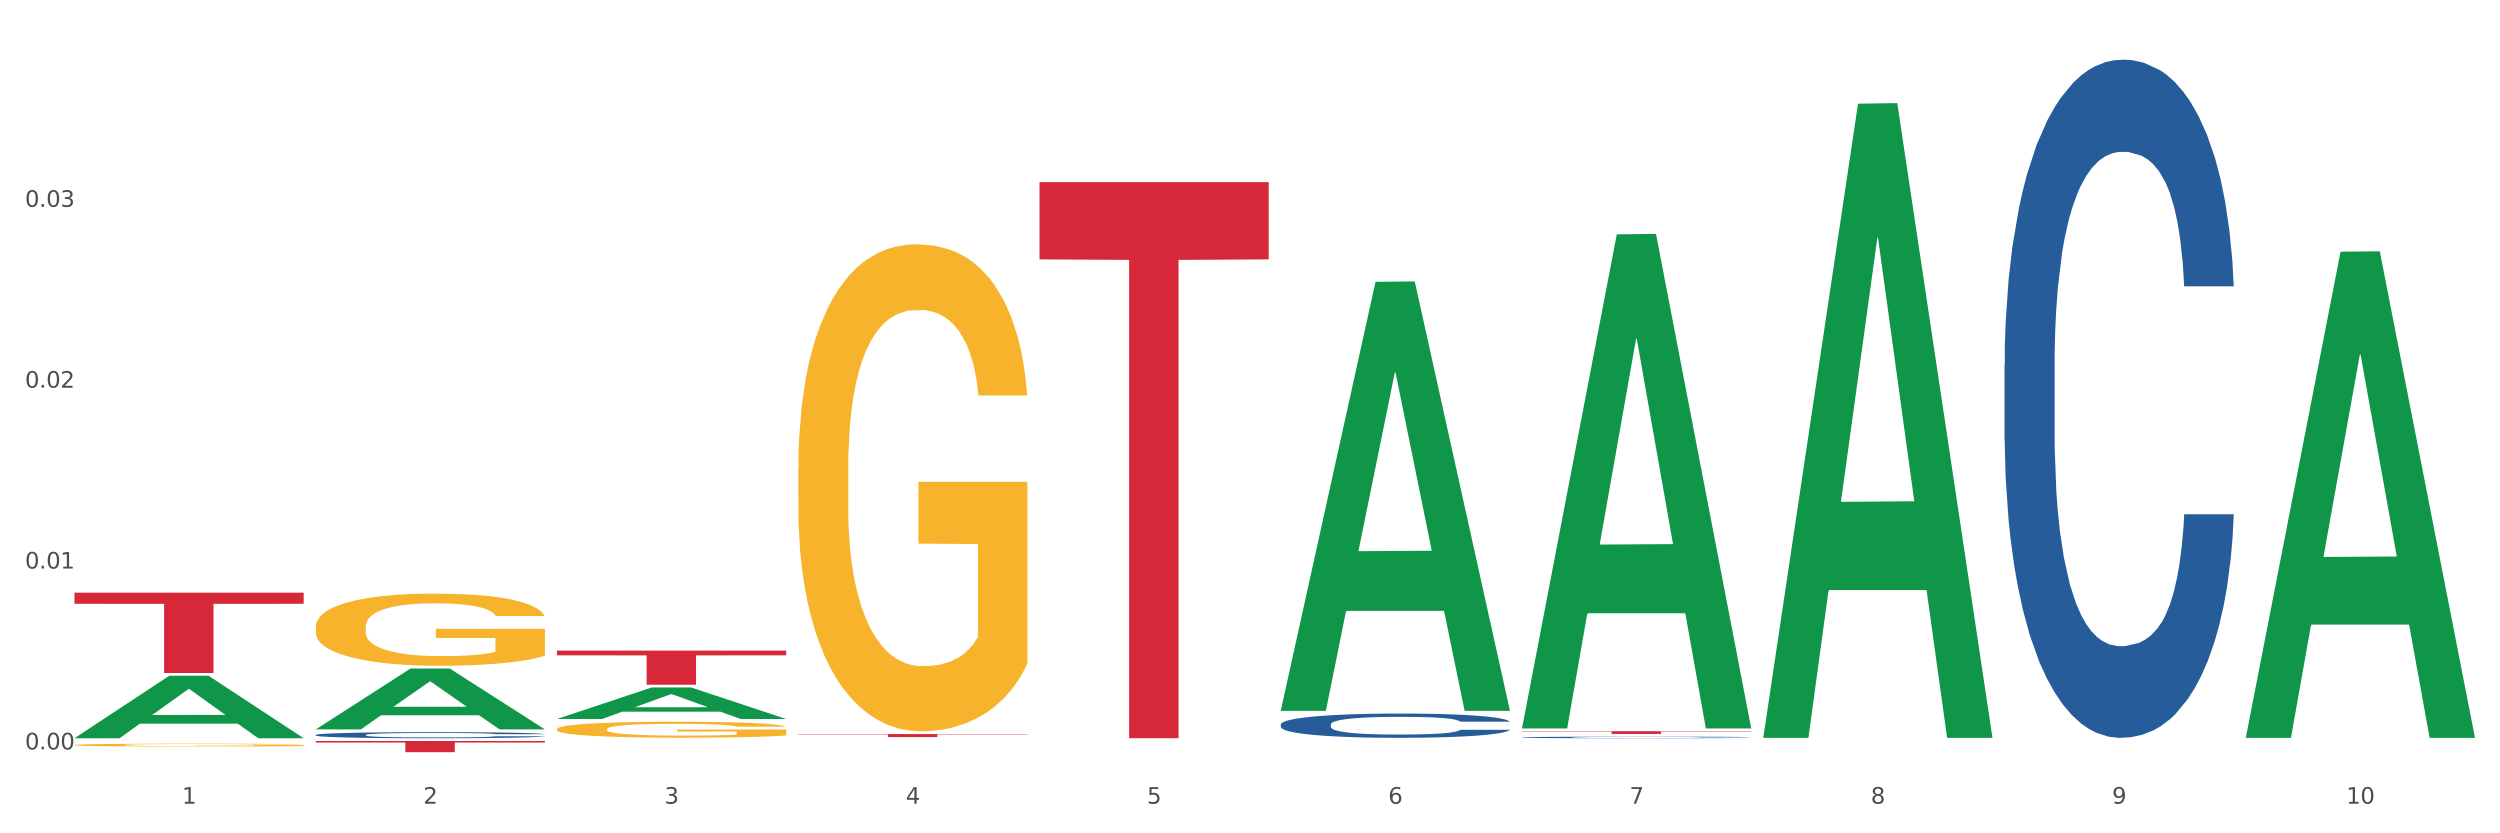 <?xml version="1.0" encoding="utf-8" standalone="no"?>
<!DOCTYPE svg PUBLIC "-//W3C//DTD SVG 1.1//EN"
  "http://www.w3.org/Graphics/SVG/1.1/DTD/svg11.dtd">
<svg xmlns:xlink="http://www.w3.org/1999/xlink" width="1080pt" height="360pt" viewBox="0 0 1080 360" xmlns="http://www.w3.org/2000/svg" version="1.1">
 <rect x="0" y="0" width="1080" height="360" fill="#333333" stroke="none"/>
 <defs>
  <style type="text/css">*{stroke-linejoin: round; stroke-linecap: butt}</style>
 </defs>
 <g id="figure_1">
  <g id="patch_1">
   <path d="M 0 360 
L 1080 360 
L 1080 0 
L 0 0 
z
" style="fill: #ffffff; stroke: #ffffff; stroke-linejoin: miter"/>
  </g>
  <g id="axes_1">
   <g id="matplotlib.axis_1">
    <g id="xtick_1">
     <g id="text_1">
      <!-- 1 -->
      <g style="fill: #4d4d4d" transform="translate(78.627 347.204) scale(0.096 -0.096)">
       <defs>
        <path id="DejaVuSans-31" d="M 794 531 
L 1825 531 
L 1825 4091 
L 703 3866 
L 703 4441 
L 1819 4666 
L 2450 4666 
L 2450 531 
L 3481 531 
L 3481 0 
L 794 0 
L 794 531 
z
" transform="scale(0.016)"/>
       </defs>
       <use xlink:href="#DejaVuSans-31"/>
      </g>
     </g>
    </g>
    <g id="xtick_2">
     <g id="text_2">
      <!-- 2 -->
      <g style="fill: #4d4d4d" transform="translate(182.851 347.204) scale(0.096 -0.096)">
       <defs>
        <path id="DejaVuSans-32" d="M 1228 531 
L 3431 531 
L 3431 0 
L 469 0 
L 469 531 
Q 828 903 1448 1529 
Q 2069 2156 2228 2338 
Q 2531 2678 2651 2914 
Q 2772 3150 2772 3378 
Q 2772 3750 2511 3984 
Q 2250 4219 1831 4219 
Q 1534 4219 1204 4116 
Q 875 4013 500 3803 
L 500 4441 
Q 881 4594 1212 4672 
Q 1544 4750 1819 4750 
Q 2544 4750 2975 4387 
Q 3406 4025 3406 3419 
Q 3406 3131 3298 2873 
Q 3191 2616 2906 2266 
Q 2828 2175 2409 1742 
Q 1991 1309 1228 531 
z
" transform="scale(0.016)"/>
       </defs>
       <use xlink:href="#DejaVuSans-32"/>
      </g>
     </g>
    </g>
    <g id="xtick_3">
     <g id="text_3">
      <!-- 3 -->
      <g style="fill: #4d4d4d" transform="translate(287.074 347.204) scale(0.096 -0.096)">
       <defs>
        <path id="DejaVuSans-33" d="M 2597 2516 
Q 3050 2419 3304 2112 
Q 3559 1806 3559 1356 
Q 3559 666 3084 287 
Q 2609 -91 1734 -91 
Q 1441 -91 1130 -33 
Q 819 25 488 141 
L 488 750 
Q 750 597 1062 519 
Q 1375 441 1716 441 
Q 2309 441 2620 675 
Q 2931 909 2931 1356 
Q 2931 1769 2642 2001 
Q 2353 2234 1838 2234 
L 1294 2234 
L 1294 2753 
L 1863 2753 
Q 2328 2753 2575 2939 
Q 2822 3125 2822 3475 
Q 2822 3834 2567 4026 
Q 2313 4219 1838 4219 
Q 1578 4219 1281 4162 
Q 984 4106 628 3988 
L 628 4550 
Q 988 4650 1302 4700 
Q 1616 4750 1894 4750 
Q 2613 4750 3031 4423 
Q 3450 4097 3450 3541 
Q 3450 3153 3228 2886 
Q 3006 2619 2597 2516 
z
" transform="scale(0.016)"/>
       </defs>
       <use xlink:href="#DejaVuSans-33"/>
      </g>
     </g>
    </g>
    <g id="xtick_4">
     <g id="text_4">
      <!-- 4 -->
      <g style="fill: #4d4d4d" transform="translate(391.298 347.204) scale(0.096 -0.096)">
       <defs>
        <path id="DejaVuSans-34" d="M 2419 4116 
L 825 1625 
L 2419 1625 
L 2419 4116 
z
M 2253 4666 
L 3047 4666 
L 3047 1625 
L 3713 1625 
L 3713 1100 
L 3047 1100 
L 3047 0 
L 2419 0 
L 2419 1100 
L 313 1100 
L 313 1709 
L 2253 4666 
z
" transform="scale(0.016)"/>
       </defs>
       <use xlink:href="#DejaVuSans-34"/>
      </g>
     </g>
    </g>
    <g id="xtick_5">
     <g id="text_5">
      <!-- 5 -->
      <g style="fill: #4d4d4d" transform="translate(495.522 347.204) scale(0.096 -0.096)">
       <defs>
        <path id="DejaVuSans-35" d="M 691 4666 
L 3169 4666 
L 3169 4134 
L 1269 4134 
L 1269 2991 
Q 1406 3038 1543 3061 
Q 1681 3084 1819 3084 
Q 2600 3084 3056 2656 
Q 3513 2228 3513 1497 
Q 3513 744 3044 326 
Q 2575 -91 1722 -91 
Q 1428 -91 1123 -41 
Q 819 9 494 109 
L 494 744 
Q 775 591 1075 516 
Q 1375 441 1709 441 
Q 2250 441 2565 725 
Q 2881 1009 2881 1497 
Q 2881 1984 2565 2268 
Q 2250 2553 1709 2553 
Q 1456 2553 1204 2497 
Q 953 2441 691 2322 
L 691 4666 
z
" transform="scale(0.016)"/>
       </defs>
       <use xlink:href="#DejaVuSans-35"/>
      </g>
     </g>
    </g>
    <g id="xtick_6">
     <g id="text_6">
      <!-- 6 -->
      <g style="fill: #4d4d4d" transform="translate(599.745 347.204) scale(0.096 -0.096)">
       <defs>
        <path id="DejaVuSans-36" d="M 2113 2584 
Q 1688 2584 1439 2293 
Q 1191 2003 1191 1497 
Q 1191 994 1439 701 
Q 1688 409 2113 409 
Q 2538 409 2786 701 
Q 3034 994 3034 1497 
Q 3034 2003 2786 2293 
Q 2538 2584 2113 2584 
z
M 3366 4563 
L 3366 3988 
Q 3128 4100 2886 4159 
Q 2644 4219 2406 4219 
Q 1781 4219 1451 3797 
Q 1122 3375 1075 2522 
Q 1259 2794 1537 2939 
Q 1816 3084 2150 3084 
Q 2853 3084 3261 2657 
Q 3669 2231 3669 1497 
Q 3669 778 3244 343 
Q 2819 -91 2113 -91 
Q 1303 -91 875 529 
Q 447 1150 447 2328 
Q 447 3434 972 4092 
Q 1497 4750 2381 4750 
Q 2619 4750 2861 4703 
Q 3103 4656 3366 4563 
z
" transform="scale(0.016)"/>
       </defs>
       <use xlink:href="#DejaVuSans-36"/>
      </g>
     </g>
    </g>
    <g id="xtick_7">
     <g id="text_7">
      <!-- 7 -->
      <g style="fill: #4d4d4d" transform="translate(703.969 347.204) scale(0.096 -0.096)">
       <defs>
        <path id="DejaVuSans-37" d="M 525 4666 
L 3525 4666 
L 3525 4397 
L 1831 0 
L 1172 0 
L 2766 4134 
L 525 4134 
L 525 4666 
z
" transform="scale(0.016)"/>
       </defs>
       <use xlink:href="#DejaVuSans-37"/>
      </g>
     </g>
    </g>
    <g id="xtick_8">
     <g id="text_8">
      <!-- 8 -->
      <g style="fill: #4d4d4d" transform="translate(808.193 347.204) scale(0.096 -0.096)">
       <defs>
        <path id="DejaVuSans-38" d="M 2034 2216 
Q 1584 2216 1326 1975 
Q 1069 1734 1069 1313 
Q 1069 891 1326 650 
Q 1584 409 2034 409 
Q 2484 409 2743 651 
Q 3003 894 3003 1313 
Q 3003 1734 2745 1975 
Q 2488 2216 2034 2216 
z
M 1403 2484 
Q 997 2584 770 2862 
Q 544 3141 544 3541 
Q 544 4100 942 4425 
Q 1341 4750 2034 4750 
Q 2731 4750 3128 4425 
Q 3525 4100 3525 3541 
Q 3525 3141 3298 2862 
Q 3072 2584 2669 2484 
Q 3125 2378 3379 2068 
Q 3634 1759 3634 1313 
Q 3634 634 3220 271 
Q 2806 -91 2034 -91 
Q 1263 -91 848 271 
Q 434 634 434 1313 
Q 434 1759 690 2068 
Q 947 2378 1403 2484 
z
M 1172 3481 
Q 1172 3119 1398 2916 
Q 1625 2713 2034 2713 
Q 2441 2713 2670 2916 
Q 2900 3119 2900 3481 
Q 2900 3844 2670 4047 
Q 2441 4250 2034 4250 
Q 1625 4250 1398 4047 
Q 1172 3844 1172 3481 
z
" transform="scale(0.016)"/>
       </defs>
       <use xlink:href="#DejaVuSans-38"/>
      </g>
     </g>
    </g>
    <g id="xtick_9">
     <g id="text_9">
      <!-- 9 -->
      <g style="fill: #4d4d4d" transform="translate(912.416 347.204) scale(0.096 -0.096)">
       <defs>
        <path id="DejaVuSans-39" d="M 703 97 
L 703 672 
Q 941 559 1184 500 
Q 1428 441 1663 441 
Q 2288 441 2617 861 
Q 2947 1281 2994 2138 
Q 2813 1869 2534 1725 
Q 2256 1581 1919 1581 
Q 1219 1581 811 2004 
Q 403 2428 403 3163 
Q 403 3881 828 4315 
Q 1253 4750 1959 4750 
Q 2769 4750 3195 4129 
Q 3622 3509 3622 2328 
Q 3622 1225 3098 567 
Q 2575 -91 1691 -91 
Q 1453 -91 1209 -44 
Q 966 3 703 97 
z
M 1959 2075 
Q 2384 2075 2632 2365 
Q 2881 2656 2881 3163 
Q 2881 3666 2632 3958 
Q 2384 4250 1959 4250 
Q 1534 4250 1286 3958 
Q 1038 3666 1038 3163 
Q 1038 2656 1286 2365 
Q 1534 2075 1959 2075 
z
" transform="scale(0.016)"/>
       </defs>
       <use xlink:href="#DejaVuSans-39"/>
      </g>
     </g>
    </g>
    <g id="xtick_10">
     <g id="text_10">
      <!-- 10 -->
      <g style="fill: #4d4d4d" transform="translate(1013.586 347.204) scale(0.096 -0.096)">
       <defs>
        <path id="DejaVuSans-30" d="M 2034 4250 
Q 1547 4250 1301 3770 
Q 1056 3291 1056 2328 
Q 1056 1369 1301 889 
Q 1547 409 2034 409 
Q 2525 409 2770 889 
Q 3016 1369 3016 2328 
Q 3016 3291 2770 3770 
Q 2525 4250 2034 4250 
z
M 2034 4750 
Q 2819 4750 3233 4129 
Q 3647 3509 3647 2328 
Q 3647 1150 3233 529 
Q 2819 -91 2034 -91 
Q 1250 -91 836 529 
Q 422 1150 422 2328 
Q 422 3509 836 4129 
Q 1250 4750 2034 4750 
z
" transform="scale(0.016)"/>
       </defs>
       <use xlink:href="#DejaVuSans-31"/>
       <use xlink:href="#DejaVuSans-30" transform="translate(63.623 0)"/>
      </g>
     </g>
    </g>
    <g id="xtick_11"/>
    <g id="xtick_12"/>
    <g id="xtick_13"/>
    <g id="xtick_14"/>
    <g id="xtick_15"/>
    <g id="xtick_16"/>
    <g id="xtick_17"/>
    <g id="xtick_18"/>
    <g id="xtick_19"/>
   </g>
   <g id="matplotlib.axis_2">
    <g id="ytick_1">
     <g id="text_11">
      <!-- 0.00 -->
      <g style="fill: #4d4d4d" transform="translate(10.8 323.752) scale(0.096 -0.096)">
       <defs>
        <path id="DejaVuSans-2e" d="M 684 794 
L 1344 794 
L 1344 0 
L 684 0 
L 684 794 
z
" transform="scale(0.016)"/>
       </defs>
       <use xlink:href="#DejaVuSans-30"/>
       <use xlink:href="#DejaVuSans-2e" transform="translate(63.623 0)"/>
       <use xlink:href="#DejaVuSans-30" transform="translate(95.41 0)"/>
       <use xlink:href="#DejaVuSans-30" transform="translate(159.033 0)"/>
      </g>
     </g>
    </g>
    <g id="ytick_2">
     <g id="text_12">
      <!-- 0.01 -->
      <g style="fill: #4d4d4d" transform="translate(10.8 245.62) scale(0.096 -0.096)">
       <use xlink:href="#DejaVuSans-30"/>
       <use xlink:href="#DejaVuSans-2e" transform="translate(63.623 0)"/>
       <use xlink:href="#DejaVuSans-30" transform="translate(95.41 0)"/>
       <use xlink:href="#DejaVuSans-31" transform="translate(159.033 0)"/>
      </g>
     </g>
    </g>
    <g id="ytick_3">
     <g id="text_13">
      <!-- 0.02 -->
      <g style="fill: #4d4d4d" transform="translate(10.8 167.488) scale(0.096 -0.096)">
       <use xlink:href="#DejaVuSans-30"/>
       <use xlink:href="#DejaVuSans-2e" transform="translate(63.623 0)"/>
       <use xlink:href="#DejaVuSans-30" transform="translate(95.41 0)"/>
       <use xlink:href="#DejaVuSans-32" transform="translate(159.033 0)"/>
      </g>
     </g>
    </g>
    <g id="ytick_4">
     <g id="text_14">
      <!-- 0.03 -->
      <g style="fill: #4d4d4d" transform="translate(10.8 89.356) scale(0.096 -0.096)">
       <use xlink:href="#DejaVuSans-30"/>
       <use xlink:href="#DejaVuSans-2e" transform="translate(63.623 0)"/>
       <use xlink:href="#DejaVuSans-30" transform="translate(95.41 0)"/>
       <use xlink:href="#DejaVuSans-33" transform="translate(159.033 0)"/>
      </g>
     </g>
    </g>
    <g id="ytick_5"/>
    <g id="ytick_6"/>
    <g id="ytick_7"/>
    <g id="ytick_8"/>
   </g>
   <g id="PolyCollection_1">
    <path d="M 32.175 318.876 
L 32.277 318.851 
L 73.107 291.926 
L 90.051 291.901 
L 131.187 318.927 
L 111.589 318.927 
L 102.709 312.634 
L 60.552 312.634 
L 60.246 312.735 
L 51.671 318.927 
L 32.175 318.927 
L 32.175 318.876 
L 65.86 308.878 
L 97.401 308.853 
L 81.783 297.661 
L 81.579 297.611 
L 81.375 297.687 
L 65.758 308.853 
L 65.86 308.878 
L 32.175 318.876 
z
" clip-path="url(#pb538993925)" style="fill: #109648"/>
    <path d="M 865.964 157.408 
L 866.081 157.14 
L 866.081 149.648 
L 866.432 139.48 
L 867.719 120.75 
L 869.358 106.568 
L 872.167 89.978 
L 873.688 83.021 
L 875.678 75.261 
L 879.774 62.685 
L 884.456 51.982 
L 887.733 46.095 
L 890.19 42.349 
L 895.691 35.66 
L 898.851 32.717 
L 902.128 30.308 
L 904.937 28.703 
L 909.618 26.83 
L 913.364 26.027 
L 917.694 25.759 
L 921.322 26.027 
L 926.12 27.097 
L 933.143 30.308 
L 935.834 32.181 
L 939.463 35.392 
L 943.208 39.674 
L 946.251 43.955 
L 949.762 50.109 
L 953.39 58.136 
L 956.901 68.304 
L 959.359 77.67 
L 961.348 87.57 
L 963.104 99.611 
L 964.391 112.722 
L 964.976 123.693 
L 943.559 123.693 
L 942.974 113.793 
L 941.803 103.09 
L 940.633 95.865 
L 939.346 89.978 
L 937.356 83.289 
L 935.6 79.008 
L 932.674 73.924 
L 929.983 70.713 
L 927.759 68.84 
L 925.067 67.234 
L 919.332 65.629 
L 915.236 65.629 
L 912.661 66.164 
L 909.501 67.502 
L 906.81 69.375 
L 903.65 72.586 
L 901.192 76.064 
L 898.734 80.613 
L 897.33 83.824 
L 895.223 89.711 
L 893.819 94.527 
L 891.946 102.822 
L 890.893 108.709 
L 889.02 123.961 
L 888.201 135.199 
L 887.85 142.959 
L 887.616 151.521 
L 887.616 193.264 
L 888.318 211.994 
L 888.903 220.021 
L 889.839 229.119 
L 891.595 240.892 
L 894.17 252.398 
L 896.861 260.693 
L 899.085 265.777 
L 901.192 269.523 
L 903.298 272.467 
L 905.873 275.142 
L 907.98 276.748 
L 911.14 278.353 
L 914.885 279.156 
L 917.811 279.156 
L 923.78 277.818 
L 926.472 276.48 
L 929.046 274.607 
L 931.855 271.664 
L 934.079 268.453 
L 935.366 266.045 
L 937.473 260.961 
L 939.111 255.609 
L 940.516 249.455 
L 941.452 244.103 
L 942.505 236.076 
L 943.325 226.978 
L 943.559 222.162 
L 964.976 222.162 
L 964.508 231.795 
L 963.689 241.16 
L 962.05 253.736 
L 960.763 260.961 
L 958.773 269.791 
L 956.667 277.283 
L 953.741 285.578 
L 951.049 291.732 
L 948.24 297.084 
L 945.197 301.9 
L 939.697 308.59 
L 937.707 310.463 
L 933.494 313.674 
L 930.217 315.547 
L 925.418 317.42 
L 920.503 318.49 
L 915.353 318.758 
L 910.789 318.223 
L 905.756 316.617 
L 902.596 315.012 
L 899.085 312.603 
L 894.989 308.857 
L 891.127 304.308 
L 887.499 298.957 
L 884.105 292.803 
L 880.945 285.846 
L 876.848 274.34 
L 873.805 263.101 
L 871.582 252.666 
L 870.06 243.836 
L 868.539 232.598 
L 867.719 224.838 
L 866.432 206.107 
L 865.964 188.715 
L 865.964 157.408 
z
" clip-path="url(#pb538993925)" style="fill: #255c99"/>
    <path d="M 32.175 321.836 
L 32.292 321.835 
L 32.292 321.794 
L 32.526 321.759 
L 33.695 321.675 
L 35.448 321.604 
L 36.734 321.567 
L 38.02 321.537 
L 39.54 321.506 
L 41.41 321.475 
L 44.8 321.428 
L 46.904 321.404 
L 49.476 321.38 
L 54.152 321.343 
L 57.542 321.323 
L 61.049 321.306 
L 66.777 321.286 
L 70.517 321.277 
L 74.492 321.27 
L 79.285 321.265 
L 82.909 321.264 
L 90.858 321.268 
L 97.638 321.278 
L 100.911 321.286 
L 105.119 321.299 
L 107.34 321.308 
L 110.964 321.326 
L 114.705 321.35 
L 117.277 321.371 
L 121.134 321.409 
L 124.057 321.447 
L 126.745 321.495 
L 128.148 321.528 
L 129.2 321.558 
L 130.135 321.593 
L 131.071 321.649 
L 110.029 321.649 
L 109.211 321.609 
L 107.925 321.572 
L 106.054 321.536 
L 104.418 321.513 
L 101.612 321.485 
L 99.041 321.467 
L 96.352 321.453 
L 93.079 321.442 
L 90.507 321.436 
L 86.883 321.432 
L 79.752 321.433 
L 74.96 321.442 
L 71.686 321.453 
L 69.582 321.463 
L 67.712 321.475 
L 65.608 321.49 
L 63.153 321.514 
L 61.399 321.536 
L 59.646 321.563 
L 58.243 321.59 
L 56.957 321.621 
L 55.905 321.655 
L 55.087 321.69 
L 54.386 321.733 
L 53.801 321.805 
L 53.801 321.959 
L 54.035 321.994 
L 54.619 322.041 
L 55.321 322.076 
L 56.49 322.118 
L 57.542 322.146 
L 59.529 322.186 
L 61.75 322.22 
L 63.504 322.242 
L 65.257 322.26 
L 68.296 322.285 
L 71.686 322.305 
L 74.609 322.318 
L 78.583 322.329 
L 81.272 322.333 
L 83.61 322.336 
L 89.338 322.336 
L 93.429 322.332 
L 97.988 322.324 
L 101.495 322.314 
L 104.418 322.302 
L 107.691 322.281 
L 109.795 322.262 
L 109.795 322.026 
L 84.078 322.025 
L 84.078 321.868 
L 131.187 321.868 
L 131.187 322.329 
L 129.2 322.353 
L 126.979 322.374 
L 124.641 322.393 
L 121.134 322.417 
L 116.926 322.44 
L 113.185 322.455 
L 109.211 322.469 
L 104.535 322.481 
L 98.456 322.493 
L 94.715 322.497 
L 90.039 322.501 
L 84.545 322.502 
L 79.752 322.5 
L 75.076 322.494 
L 70.167 322.484 
L 65.374 322.469 
L 61.75 322.454 
L 58.126 322.436 
L 54.269 322.413 
L 51.229 322.39 
L 48.891 322.37 
L 46.32 322.344 
L 43.514 322.31 
L 41.41 322.279 
L 39.54 322.248 
L 37.552 322.207 
L 36.15 322.172 
L 34.747 322.128 
L 33.928 322.095 
L 32.993 322.044 
L 32.292 321.973 
L 32.175 321.836 
z
" clip-path="url(#pb538993925)" style="fill: #f7b32b"/>
    <path d="M 657.517 318.547 
L 657.634 318.546 
L 657.634 318.529 
L 657.985 318.505 
L 659.272 318.461 
L 660.911 318.427 
L 663.72 318.388 
L 665.241 318.372 
L 667.231 318.354 
L 671.327 318.324 
L 676.008 318.299 
L 679.285 318.285 
L 681.743 318.276 
L 687.244 318.26 
L 690.404 318.253 
L 693.681 318.248 
L 696.49 318.244 
L 701.171 318.24 
L 704.916 318.238 
L 709.247 318.237 
L 712.875 318.238 
L 717.673 318.24 
L 724.695 318.248 
L 727.387 318.252 
L 731.015 318.26 
L 734.76 318.27 
L 737.803 318.28 
L 741.314 318.294 
L 744.943 318.313 
L 748.454 318.337 
L 750.911 318.359 
L 752.901 318.383 
L 754.657 318.411 
L 755.944 318.442 
L 756.529 318.468 
L 735.112 318.468 
L 734.526 318.444 
L 733.356 318.419 
L 732.186 318.402 
L 730.898 318.388 
L 728.909 318.372 
L 727.153 318.362 
L 724.227 318.35 
L 721.535 318.343 
L 719.312 318.338 
L 716.62 318.335 
L 710.885 318.331 
L 706.789 318.331 
L 704.214 318.332 
L 701.054 318.335 
L 698.362 318.34 
L 695.202 318.347 
L 692.745 318.355 
L 690.287 318.366 
L 688.882 318.374 
L 686.776 318.388 
L 685.371 318.399 
L 683.499 318.419 
L 682.445 318.432 
L 680.573 318.468 
L 679.754 318.495 
L 679.402 318.513 
L 679.168 318.533 
L 679.168 318.632 
L 679.871 318.676 
L 680.456 318.695 
L 681.392 318.716 
L 683.148 318.744 
L 685.722 318.771 
L 688.414 318.79 
L 690.638 318.802 
L 692.745 318.811 
L 694.851 318.818 
L 697.426 318.824 
L 699.533 318.828 
L 702.693 318.832 
L 706.438 318.834 
L 709.364 318.834 
L 715.332 318.831 
L 718.024 318.828 
L 720.599 318.823 
L 723.408 318.816 
L 725.632 318.809 
L 726.919 318.803 
L 729.026 318.791 
L 730.664 318.778 
L 732.069 318.764 
L 733.005 318.751 
L 734.058 318.732 
L 734.877 318.711 
L 735.112 318.7 
L 756.529 318.7 
L 756.061 318.722 
L 755.242 318.744 
L 753.603 318.774 
L 752.316 318.791 
L 750.326 318.812 
L 748.22 318.829 
L 745.294 318.849 
L 742.602 318.863 
L 739.793 318.876 
L 736.75 318.887 
L 731.249 318.903 
L 729.26 318.908 
L 725.046 318.915 
L 721.769 318.92 
L 716.971 318.924 
L 712.055 318.927 
L 706.906 318.927 
L 702.341 318.926 
L 697.309 318.922 
L 694.149 318.918 
L 690.638 318.913 
L 686.542 318.904 
L 682.679 318.893 
L 679.051 318.881 
L 675.657 318.866 
L 672.497 318.85 
L 668.401 318.823 
L 665.358 318.796 
L 663.134 318.771 
L 661.613 318.751 
L 660.091 318.724 
L 659.272 318.706 
L 657.985 318.662 
L 657.517 318.621 
L 657.517 318.547 
z
" clip-path="url(#pb538993925)" style="fill: #255c99"/>
    <path d="M 553.293 312.963 
L 553.41 312.954 
L 553.41 312.686 
L 553.761 312.323 
L 555.049 311.653 
L 556.687 311.146 
L 559.496 310.553 
L 561.017 310.305 
L 563.007 310.028 
L 567.103 309.578 
L 571.785 309.196 
L 575.062 308.985 
L 577.52 308.851 
L 583.02 308.612 
L 586.18 308.507 
L 589.457 308.421 
L 592.266 308.364 
L 596.948 308.297 
L 600.693 308.268 
L 605.023 308.258 
L 608.651 308.268 
L 613.45 308.306 
L 620.472 308.421 
L 623.164 308.488 
L 626.792 308.603 
L 630.537 308.756 
L 633.58 308.909 
L 637.091 309.129 
L 640.719 309.416 
L 644.23 309.779 
L 646.688 310.114 
L 648.677 310.467 
L 650.433 310.898 
L 651.72 311.366 
L 652.306 311.758 
L 630.888 311.758 
L 630.303 311.405 
L 629.132 311.022 
L 627.962 310.764 
L 626.675 310.553 
L 624.685 310.314 
L 622.929 310.161 
L 620.004 309.98 
L 617.312 309.865 
L 615.088 309.798 
L 612.396 309.741 
L 606.661 309.683 
L 602.565 309.683 
L 599.99 309.702 
L 596.83 309.75 
L 594.139 309.817 
L 590.979 309.932 
L 588.521 310.056 
L 586.063 310.219 
L 584.659 310.334 
L 582.552 310.544 
L 581.148 310.716 
L 579.275 311.012 
L 578.222 311.223 
L 576.349 311.768 
L 575.53 312.17 
L 575.179 312.447 
L 574.945 312.753 
L 574.945 314.245 
L 575.647 314.914 
L 576.232 315.201 
L 577.168 315.526 
L 578.924 315.947 
L 581.499 316.358 
L 584.191 316.654 
L 586.414 316.836 
L 588.521 316.97 
L 590.628 317.075 
L 593.202 317.171 
L 595.309 317.228 
L 598.469 317.285 
L 602.214 317.314 
L 605.14 317.314 
L 611.109 317.266 
L 613.801 317.219 
L 616.375 317.152 
L 619.184 317.046 
L 621.408 316.932 
L 622.695 316.846 
L 624.802 316.664 
L 626.441 316.473 
L 627.845 316.253 
L 628.781 316.061 
L 629.835 315.775 
L 630.654 315.449 
L 630.888 315.277 
L 652.306 315.277 
L 651.837 315.622 
L 651.018 315.956 
L 649.38 316.406 
L 648.092 316.664 
L 646.103 316.979 
L 643.996 317.247 
L 641.07 317.544 
L 638.378 317.764 
L 635.569 317.955 
L 632.526 318.127 
L 627.026 318.366 
L 625.036 318.433 
L 620.823 318.548 
L 617.546 318.615 
L 612.747 318.682 
L 607.832 318.72 
L 602.682 318.729 
L 598.118 318.71 
L 593.085 318.653 
L 589.925 318.596 
L 586.414 318.509 
L 582.318 318.376 
L 578.456 318.213 
L 574.828 318.022 
L 571.434 317.802 
L 568.274 317.553 
L 564.177 317.142 
L 561.135 316.74 
L 558.911 316.367 
L 557.389 316.052 
L 555.868 315.65 
L 555.049 315.373 
L 553.761 314.704 
L 553.293 314.082 
L 553.293 312.963 
z
" clip-path="url(#pb538993925)" style="fill: #255c99"/>
    <path d="M 136.399 317.475 
L 136.516 317.473 
L 136.516 317.405 
L 136.867 317.314 
L 138.154 317.145 
L 139.793 317.018 
L 142.602 316.868 
L 144.123 316.806 
L 146.113 316.736 
L 150.209 316.623 
L 154.89 316.526 
L 158.167 316.473 
L 160.625 316.44 
L 166.126 316.379 
L 169.286 316.353 
L 172.563 316.331 
L 175.372 316.317 
L 180.053 316.3 
L 183.798 316.293 
L 188.129 316.29 
L 191.757 316.293 
L 196.555 316.302 
L 203.577 316.331 
L 206.269 316.348 
L 209.897 316.377 
L 213.642 316.416 
L 216.685 316.454 
L 220.196 316.51 
L 223.824 316.582 
L 227.336 316.673 
L 229.793 316.758 
L 231.783 316.847 
L 233.538 316.955 
L 234.826 317.073 
L 235.411 317.172 
L 213.993 317.172 
L 213.408 317.083 
L 212.238 316.986 
L 211.068 316.921 
L 209.78 316.868 
L 207.791 316.808 
L 206.035 316.77 
L 203.109 316.724 
L 200.417 316.695 
L 198.194 316.678 
L 195.502 316.664 
L 189.767 316.649 
L 185.671 316.649 
L 183.096 316.654 
L 179.936 316.666 
L 177.244 316.683 
L 174.084 316.712 
L 171.626 316.743 
L 169.169 316.784 
L 167.764 316.813 
L 165.658 316.866 
L 164.253 316.909 
L 162.381 316.984 
L 161.327 317.037 
L 159.455 317.174 
L 158.635 317.275 
L 158.284 317.345 
L 158.05 317.422 
L 158.05 317.798 
L 158.752 317.966 
L 159.338 318.039 
L 160.274 318.12 
L 162.029 318.226 
L 164.604 318.33 
L 167.296 318.405 
L 169.52 318.45 
L 171.626 318.484 
L 173.733 318.511 
L 176.308 318.535 
L 178.415 318.549 
L 181.575 318.564 
L 185.32 318.571 
L 188.246 318.571 
L 194.214 318.559 
L 196.906 318.547 
L 199.481 318.53 
L 202.29 318.503 
L 204.514 318.474 
L 205.801 318.453 
L 207.908 318.407 
L 209.546 318.359 
L 210.951 318.303 
L 211.887 318.255 
L 212.94 318.183 
L 213.759 318.101 
L 213.993 318.058 
L 235.411 318.058 
L 234.943 318.145 
L 234.124 318.229 
L 232.485 318.342 
L 231.198 318.407 
L 229.208 318.486 
L 227.102 318.554 
L 224.176 318.629 
L 221.484 318.684 
L 218.675 318.732 
L 215.632 318.775 
L 210.131 318.836 
L 208.142 318.853 
L 203.928 318.881 
L 200.651 318.898 
L 195.853 318.915 
L 190.937 318.925 
L 185.788 318.927 
L 181.223 318.922 
L 176.191 318.908 
L 173.031 318.893 
L 169.52 318.872 
L 165.424 318.838 
L 161.561 318.797 
L 157.933 318.749 
L 154.539 318.694 
L 151.379 318.631 
L 147.283 318.527 
L 144.24 318.426 
L 142.016 318.332 
L 140.495 318.253 
L 138.973 318.152 
L 138.154 318.082 
L 136.867 317.913 
L 136.399 317.757 
L 136.399 317.475 
z
" clip-path="url(#pb538993925)" style="fill: #255c99"/>
    <path d="M 32.175 256.023 
L 131.187 256.023 
L 131.187 260.846 
L 92.239 260.878 
L 92.239 290.723 
L 70.888 290.723 
L 70.888 260.878 
L 32.175 260.846 
L 32.175 256.056 
L 32.175 256.023 
z
" clip-path="url(#pb538993925)" style="fill: #d62839"/>
    <path d="M 136.399 320.105 
L 235.411 320.105 
L 235.411 320.778 
L 196.463 320.782 
L 196.463 324.95 
L 175.112 324.95 
L 175.112 320.782 
L 136.399 320.778 
L 136.399 320.109 
L 136.399 320.105 
z
" clip-path="url(#pb538993925)" style="fill: #d62839"/>
    <path d="M 240.622 281.062 
L 339.635 281.062 
L 339.635 283.109 
L 300.687 283.123 
L 300.687 295.797 
L 279.336 295.797 
L 279.336 283.123 
L 240.622 283.109 
L 240.622 281.076 
L 240.622 281.062 
z
" clip-path="url(#pb538993925)" style="fill: #d62839"/>
    <path d="M 344.846 317.112 
L 443.858 317.112 
L 443.858 317.294 
L 404.91 317.296 
L 404.91 318.421 
L 383.559 318.421 
L 383.559 317.296 
L 344.846 317.294 
L 344.846 317.114 
L 344.846 317.112 
z
" clip-path="url(#pb538993925)" style="fill: #d62839"/>
    <path d="M 449.069 78.669 
L 548.082 78.669 
L 548.082 112.053 
L 509.134 112.278 
L 509.134 318.896 
L 487.783 318.896 
L 487.783 112.278 
L 449.069 112.053 
L 449.069 78.895 
L 449.069 78.669 
z
" clip-path="url(#pb538993925)" style="fill: #d62839"/>
    <path d="M 657.517 315.873 
L 756.529 315.873 
L 756.529 316.038 
L 717.581 316.039 
L 717.581 317.06 
L 696.23 317.06 
L 696.23 316.039 
L 657.517 316.038 
L 657.517 315.874 
L 657.517 315.873 
z
" clip-path="url(#pb538993925)" style="fill: #d62839"/>
    <path d="M 344.846 202.749 
L 344.963 202.557 
L 344.963 195.639 
L 345.197 189.682 
L 346.366 175.269 
L 348.119 163.355 
L 349.405 157.014 
L 350.691 151.825 
L 352.21 146.637 
L 354.081 141.256 
L 357.471 133.377 
L 359.575 129.342 
L 362.147 125.114 
L 366.823 118.965 
L 370.213 115.506 
L 373.72 112.623 
L 379.448 109.164 
L 383.188 107.627 
L 387.163 106.474 
L 391.956 105.705 
L 395.579 105.513 
L 403.529 106.09 
L 410.309 107.819 
L 413.582 109.164 
L 417.79 111.47 
L 420.011 113.008 
L 423.635 116.082 
L 427.376 120.118 
L 429.947 123.577 
L 433.805 130.11 
L 436.728 136.644 
L 439.416 144.715 
L 440.819 150.288 
L 441.871 155.476 
L 442.806 161.433 
L 443.741 170.85 
L 422.7 170.85 
L 421.882 164.124 
L 420.596 157.782 
L 418.725 151.633 
L 417.089 147.79 
L 414.283 142.985 
L 411.711 139.911 
L 409.023 137.605 
L 405.75 135.683 
L 403.178 134.722 
L 399.554 133.954 
L 392.423 134.146 
L 387.63 135.683 
L 384.357 137.605 
L 382.253 139.334 
L 380.383 141.256 
L 378.279 143.946 
L 375.824 147.982 
L 374.07 151.633 
L 372.317 156.245 
L 370.914 160.857 
L 369.628 166.238 
L 368.576 172.003 
L 367.758 177.96 
L 367.056 185.262 
L 366.472 197.368 
L 366.472 223.695 
L 366.706 229.652 
L 367.29 237.531 
L 367.992 243.488 
L 369.161 250.599 
L 370.213 255.403 
L 372.2 262.321 
L 374.421 268.086 
L 376.174 271.737 
L 377.928 274.811 
L 380.967 279.039 
L 384.357 282.498 
L 387.28 284.612 
L 391.254 286.534 
L 393.943 287.302 
L 396.281 287.687 
L 402.009 287.687 
L 406.1 287.11 
L 410.659 285.765 
L 414.166 284.035 
L 417.089 281.922 
L 420.362 278.463 
L 422.466 275.196 
L 422.466 235.033 
L 396.748 234.841 
L 396.748 208.13 
L 443.858 208.13 
L 443.858 286.534 
L 441.871 290.569 
L 439.65 294.22 
L 437.312 297.487 
L 433.805 301.523 
L 429.597 305.366 
L 425.856 308.056 
L 421.882 310.362 
L 417.206 312.476 
L 411.127 314.398 
L 407.386 315.166 
L 402.71 315.743 
L 397.216 315.935 
L 392.423 315.551 
L 387.747 314.59 
L 382.838 312.86 
L 378.045 310.362 
L 374.421 307.864 
L 370.797 304.789 
L 366.94 300.754 
L 363.9 296.911 
L 361.562 293.452 
L 358.99 289.032 
L 356.185 283.267 
L 354.081 278.078 
L 352.21 272.698 
L 350.223 265.78 
L 348.82 259.822 
L 347.418 252.328 
L 346.599 246.755 
L 345.664 238.108 
L 344.963 226.001 
L 344.846 202.749 
z
" clip-path="url(#pb538993925)" style="fill: #f7b32b"/>
    <path d="M 240.622 314.976 
L 240.739 314.97 
L 240.739 314.742 
L 240.973 314.547 
L 242.142 314.073 
L 243.895 313.682 
L 245.181 313.474 
L 246.467 313.303 
L 247.987 313.133 
L 249.857 312.956 
L 253.247 312.698 
L 255.351 312.565 
L 257.923 312.426 
L 262.599 312.224 
L 265.989 312.111 
L 269.496 312.016 
L 275.224 311.902 
L 278.965 311.852 
L 282.939 311.814 
L 287.732 311.789 
L 291.356 311.782 
L 299.305 311.801 
L 306.085 311.858 
L 309.358 311.902 
L 313.566 311.978 
L 315.788 312.028 
L 319.411 312.129 
L 323.152 312.262 
L 325.724 312.376 
L 329.581 312.59 
L 332.504 312.805 
L 335.193 313.07 
L 336.595 313.253 
L 337.647 313.423 
L 338.583 313.619 
L 339.518 313.928 
L 318.476 313.928 
L 317.658 313.707 
L 316.372 313.499 
L 314.502 313.297 
L 312.865 313.171 
L 310.06 313.013 
L 307.488 312.912 
L 304.799 312.836 
L 301.526 312.773 
L 298.954 312.742 
L 295.33 312.716 
L 288.2 312.723 
L 283.407 312.773 
L 280.134 312.836 
L 278.03 312.893 
L 276.159 312.956 
L 274.055 313.045 
L 271.6 313.177 
L 269.847 313.297 
L 268.093 313.449 
L 266.69 313.6 
L 265.405 313.777 
L 264.352 313.966 
L 263.534 314.162 
L 262.833 314.402 
L 262.248 314.799 
L 262.248 315.664 
L 262.482 315.86 
L 263.067 316.118 
L 263.768 316.314 
L 264.937 316.548 
L 265.989 316.705 
L 267.976 316.933 
L 270.197 317.122 
L 271.951 317.242 
L 273.704 317.343 
L 276.744 317.482 
L 280.134 317.595 
L 283.056 317.665 
L 287.031 317.728 
L 289.719 317.753 
L 292.057 317.766 
L 297.785 317.766 
L 301.877 317.747 
L 306.436 317.703 
L 309.943 317.646 
L 312.865 317.576 
L 316.138 317.463 
L 318.242 317.355 
L 318.242 316.036 
L 292.525 316.03 
L 292.525 315.153 
L 339.635 315.153 
L 339.635 317.728 
L 337.647 317.86 
L 335.426 317.98 
L 333.088 318.088 
L 329.581 318.22 
L 325.373 318.346 
L 321.632 318.435 
L 317.658 318.51 
L 312.982 318.58 
L 306.903 318.643 
L 303.163 318.668 
L 298.487 318.687 
L 292.992 318.694 
L 288.2 318.681 
L 283.524 318.649 
L 278.614 318.593 
L 273.821 318.51 
L 270.197 318.428 
L 266.574 318.327 
L 262.716 318.195 
L 259.677 318.069 
L 257.339 317.955 
L 254.767 317.81 
L 251.961 317.621 
L 249.857 317.45 
L 247.987 317.273 
L 246 317.046 
L 244.597 316.851 
L 243.194 316.604 
L 242.376 316.421 
L 241.441 316.137 
L 240.739 315.74 
L 240.622 314.976 
z
" clip-path="url(#pb538993925)" style="fill: #f7b32b"/>
    <path d="M 136.399 270.85 
L 136.516 270.822 
L 136.516 269.797 
L 136.749 268.915 
L 137.918 266.78 
L 139.672 265.015 
L 140.958 264.076 
L 142.244 263.307 
L 143.763 262.539 
L 145.634 261.742 
L 149.024 260.575 
L 151.128 259.977 
L 153.699 259.351 
L 158.375 258.44 
L 161.765 257.927 
L 165.272 257.501 
L 171 256.988 
L 174.741 256.76 
L 178.716 256.59 
L 183.508 256.476 
L 187.132 256.447 
L 195.081 256.533 
L 201.861 256.789 
L 205.135 256.988 
L 209.343 257.33 
L 211.564 257.557 
L 215.188 258.013 
L 218.928 258.611 
L 221.5 259.123 
L 225.358 260.091 
L 228.28 261.059 
L 230.969 262.254 
L 232.372 263.08 
L 233.424 263.848 
L 234.359 264.73 
L 235.294 266.125 
L 214.253 266.125 
L 213.434 265.129 
L 212.148 264.19 
L 210.278 263.279 
L 208.641 262.709 
L 205.836 261.998 
L 203.264 261.542 
L 200.576 261.201 
L 197.302 260.916 
L 194.731 260.774 
L 191.107 260.66 
L 183.976 260.689 
L 179.183 260.916 
L 175.91 261.201 
L 173.806 261.457 
L 171.936 261.742 
L 169.831 262.14 
L 167.377 262.738 
L 165.623 263.279 
L 163.87 263.962 
L 162.467 264.645 
L 161.181 265.442 
L 160.129 266.296 
L 159.311 267.178 
L 158.609 268.26 
L 158.025 270.053 
L 158.025 273.953 
L 158.259 274.835 
L 158.843 276.002 
L 159.544 276.885 
L 160.713 277.938 
L 161.765 278.65 
L 163.753 279.674 
L 165.974 280.528 
L 167.727 281.069 
L 169.481 281.524 
L 172.52 282.151 
L 175.91 282.663 
L 178.833 282.976 
L 182.807 283.261 
L 185.496 283.375 
L 187.834 283.432 
L 193.562 283.432 
L 197.653 283.346 
L 202.212 283.147 
L 205.719 282.891 
L 208.641 282.578 
L 211.915 282.065 
L 214.019 281.581 
L 214.019 275.632 
L 188.301 275.604 
L 188.301 271.647 
L 235.411 271.647 
L 235.411 283.261 
L 233.424 283.858 
L 231.203 284.399 
L 228.865 284.883 
L 225.358 285.481 
L 221.15 286.05 
L 217.409 286.449 
L 213.434 286.79 
L 208.758 287.103 
L 202.68 287.388 
L 198.939 287.502 
L 194.263 287.587 
L 188.769 287.616 
L 183.976 287.559 
L 179.3 287.417 
L 174.39 287.16 
L 169.598 286.79 
L 165.974 286.42 
L 162.35 285.965 
L 158.492 285.367 
L 155.453 284.798 
L 153.115 284.285 
L 150.543 283.631 
L 147.738 282.777 
L 145.634 282.008 
L 143.763 281.211 
L 141.776 280.187 
L 140.373 279.304 
L 138.97 278.194 
L 138.152 277.369 
L 137.217 276.088 
L 136.516 274.294 
L 136.399 270.85 
z
" clip-path="url(#pb538993925)" style="fill: #f7b32b"/>
    <path d="M 136.399 315.064 
L 136.501 315.039 
L 177.331 288.818 
L 194.275 288.793 
L 235.411 315.113 
L 215.813 315.113 
L 206.932 308.984 
L 164.775 308.984 
L 164.469 309.083 
L 155.895 315.113 
L 136.399 315.113 
L 136.399 315.064 
L 170.083 305.326 
L 201.624 305.302 
L 186.007 294.403 
L 185.803 294.354 
L 185.599 294.428 
L 169.981 305.302 
L 170.083 305.326 
L 136.399 315.064 
z
" clip-path="url(#pb538993925)" style="fill: #109648"/>
    <path d="M 240.622 310.579 
L 240.724 310.567 
L 281.554 296.987 
L 298.499 296.974 
L 339.635 310.605 
L 320.036 310.605 
L 311.156 307.431 
L 268.999 307.431 
L 268.693 307.482 
L 260.118 310.605 
L 240.622 310.605 
L 240.622 310.579 
L 274.307 305.537 
L 305.848 305.524 
L 290.231 299.879 
L 290.026 299.854 
L 289.822 299.892 
L 274.205 305.524 
L 274.307 305.537 
L 240.622 310.579 
z
" clip-path="url(#pb538993925)" style="fill: #109648"/>
    <path d="M 553.293 306.733 
L 553.395 306.559 
L 594.225 121.743 
L 611.169 121.569 
L 652.306 307.081 
L 632.707 307.081 
L 623.827 263.882 
L 581.67 263.882 
L 581.364 264.579 
L 572.789 307.081 
L 553.293 307.081 
L 553.293 306.733 
L 586.978 238.102 
L 618.519 237.928 
L 602.901 161.11 
L 602.697 160.761 
L 602.493 161.284 
L 586.876 237.928 
L 586.978 238.102 
L 553.293 306.733 
z
" clip-path="url(#pb538993925)" style="fill: #109648"/>
    <path d="M 657.517 314.295 
L 657.619 314.094 
L 698.449 101.236 
L 715.393 101.036 
L 756.529 314.696 
L 736.931 314.696 
L 728.05 264.942 
L 685.893 264.942 
L 685.587 265.745 
L 677.013 314.696 
L 657.517 314.696 
L 657.517 314.295 
L 691.201 235.25 
L 722.742 235.05 
L 707.125 146.576 
L 706.921 146.175 
L 706.717 146.777 
L 691.099 235.05 
L 691.201 235.25 
L 657.517 314.295 
z
" clip-path="url(#pb538993925)" style="fill: #109648"/>
    <path d="M 761.74 318.249 
L 761.842 317.992 
L 802.672 44.788 
L 819.617 44.531 
L 860.753 318.764 
L 841.154 318.764 
L 832.274 254.905 
L 790.117 254.905 
L 789.811 255.935 
L 781.237 318.764 
L 761.74 318.764 
L 761.74 318.249 
L 795.425 216.796 
L 826.966 216.538 
L 811.349 102.982 
L 811.144 102.467 
L 810.94 103.24 
L 795.323 216.538 
L 795.425 216.796 
L 761.74 318.249 
z
" clip-path="url(#pb538993925)" style="fill: #109648"/>
    <path d="M 970.188 318.37 
L 970.29 318.173 
L 1011.12 108.747 
L 1028.064 108.55 
L 1069.2 318.765 
L 1049.602 318.765 
L 1040.721 269.814 
L 998.564 269.814 
L 998.258 270.603 
L 989.684 318.765 
L 970.188 318.765 
L 970.188 318.37 
L 1003.872 240.601 
L 1035.413 240.403 
L 1019.796 153.356 
L 1019.592 152.962 
L 1019.388 153.554 
L 1003.77 240.403 
L 1003.872 240.601 
L 970.188 318.37 
z
" clip-path="url(#pb538993925)" style="fill: #109648"/>
   </g>
  </g>
 </g>
 <defs>
  <clipPath id="pb538993925">
   <rect x="32.175" y="10.8" width="1037.025" height="329.109"/>
  </clipPath>
 </defs>
</svg>
